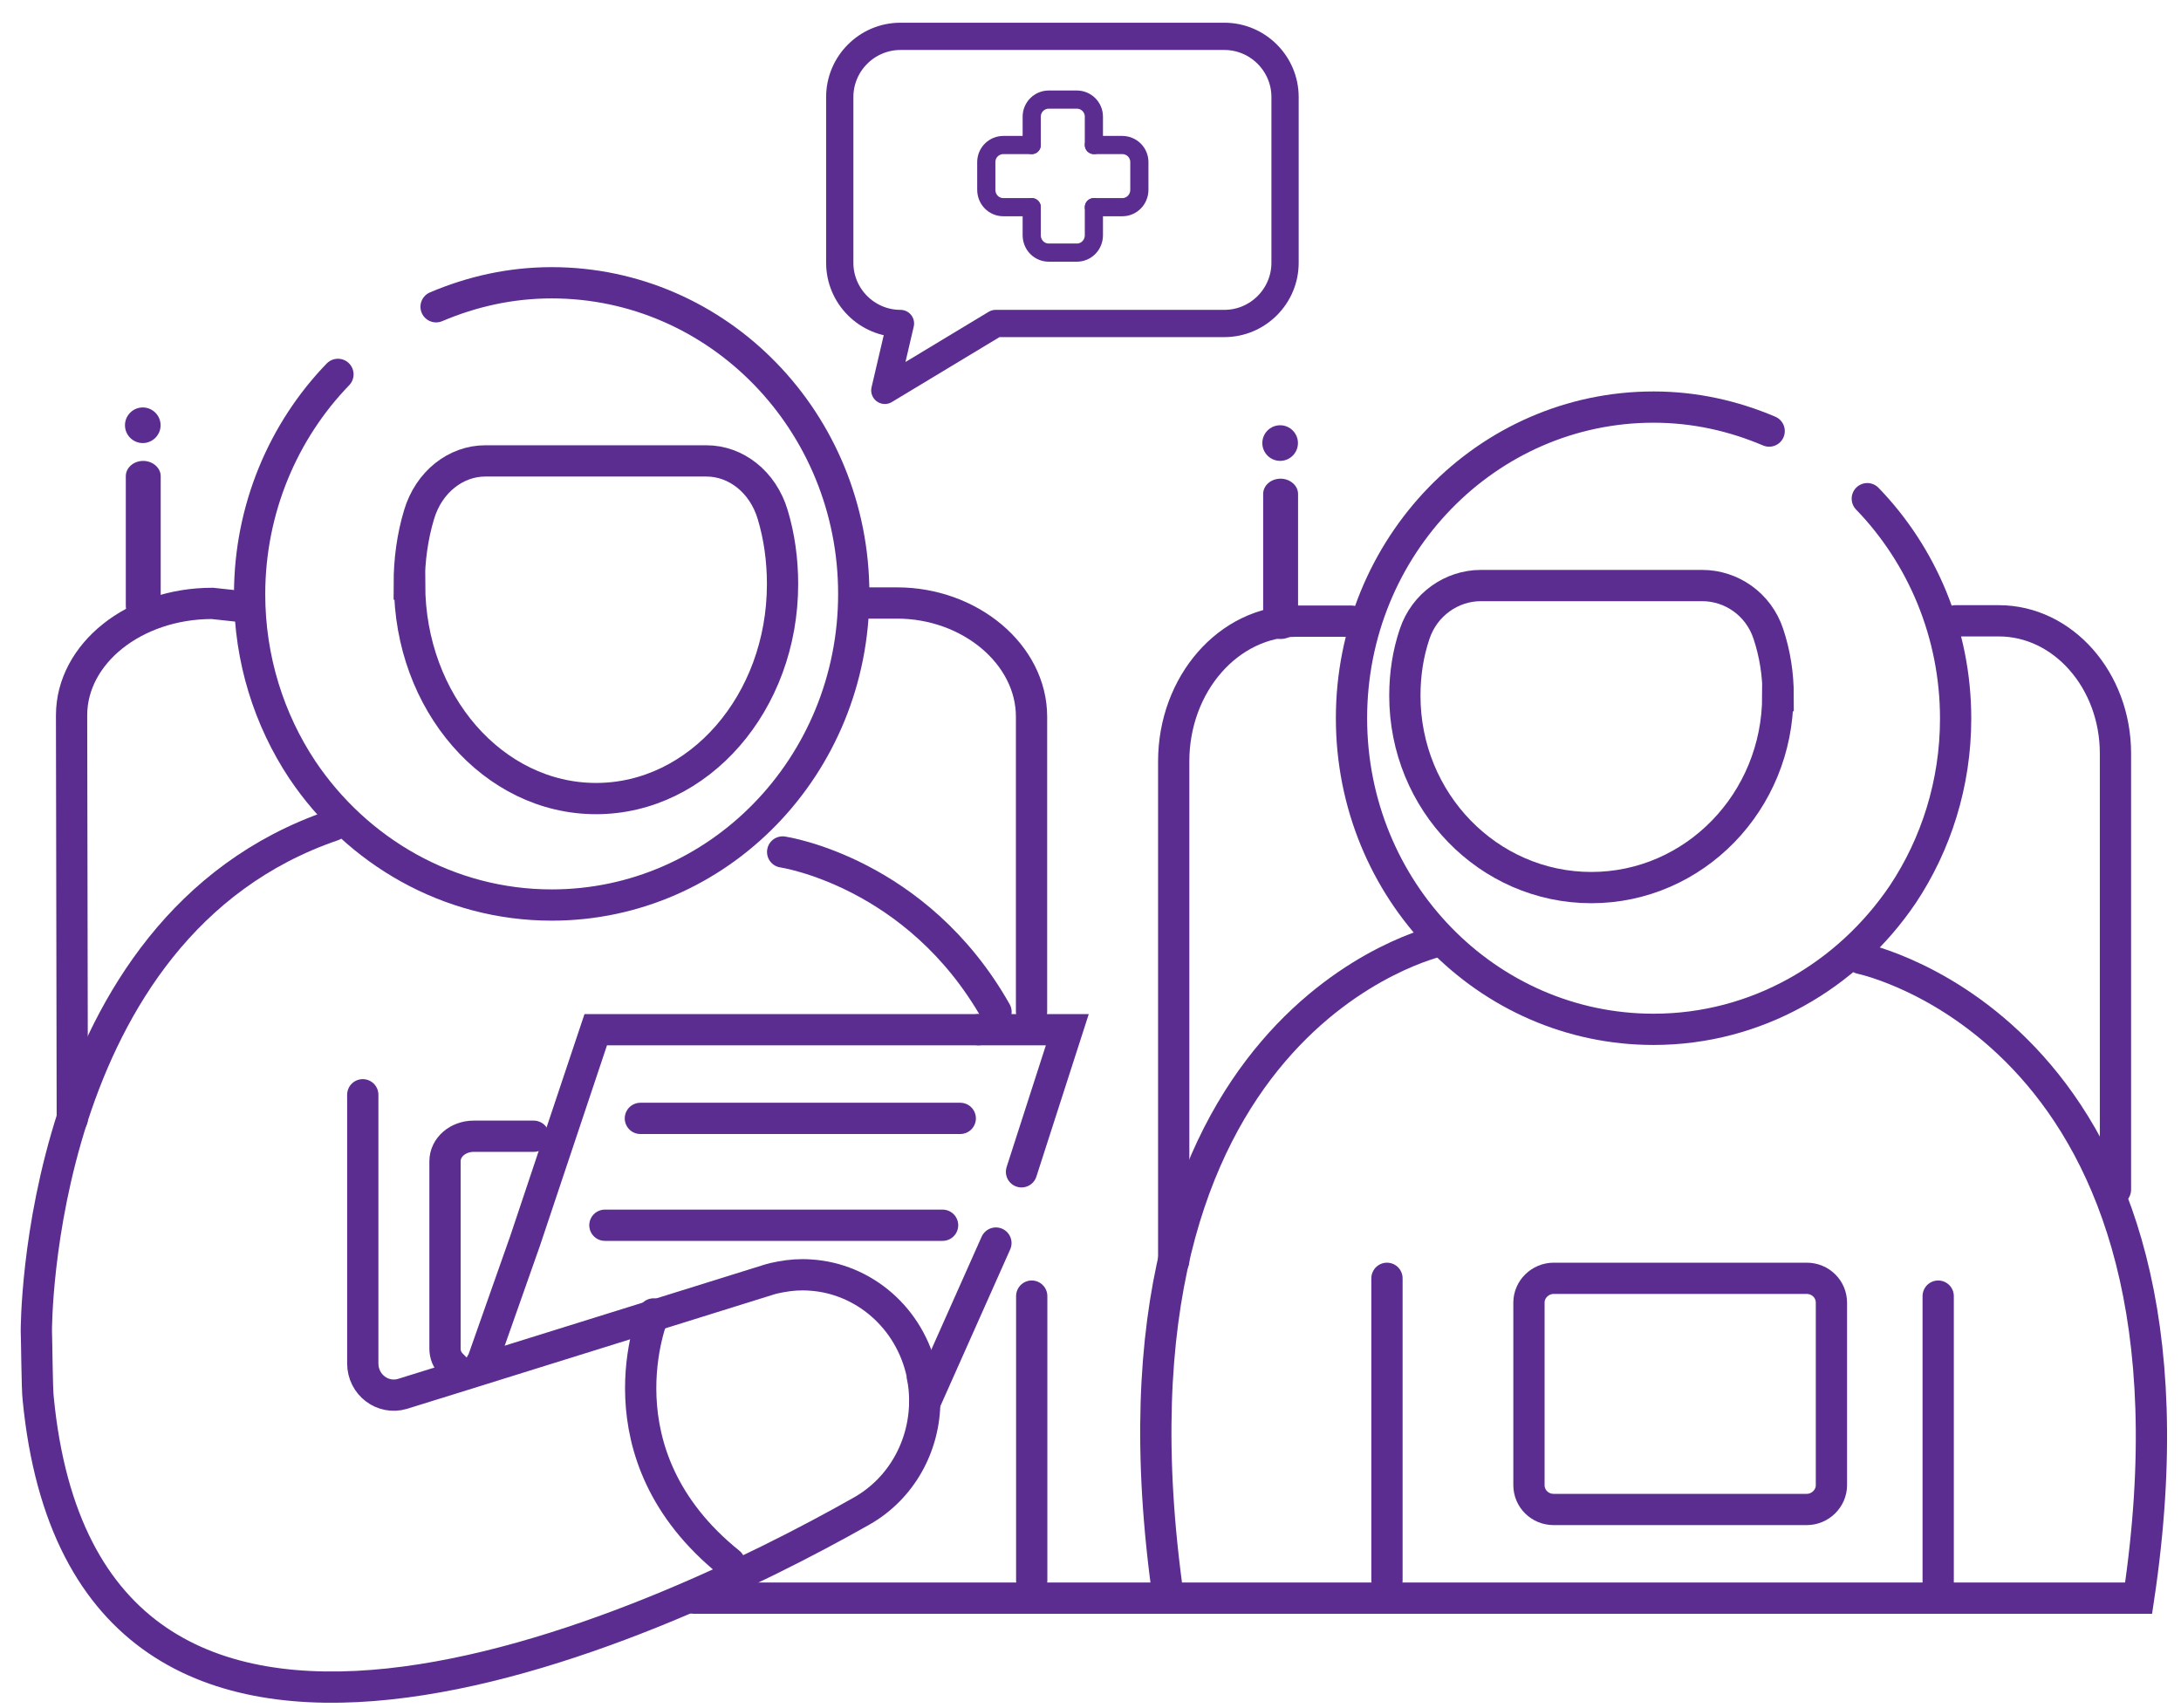 <svg width="60" height="47" viewBox="0 0 60 47" fill="none" xmlns="http://www.w3.org/2000/svg">
<path d="M51.37 13.72C52.87 15.27 53.8 17.42 53.8 19.77C53.8 21.56 53.26 23.23 52.35 24.6C50.83 26.85 48.32 28.32 45.49 28.32C40.9 28.32 37.18 24.49 37.18 19.76C37.18 15.03 40.9 11.2 45.49 11.2C46.62 11.2 47.68 11.44 48.67 11.86" stroke="#5C2D90" stroke-width="0.86" stroke-miterlimit="10" stroke-linecap="round"/>
<path d="M53.797 17.08H54.987C56.757 17.08 58.197 18.72 58.197 20.73V32.73" stroke="#5C2D90" stroke-width="0.86" stroke-miterlimit="10" stroke-linecap="round"/>
<path d="M32.289 34.69V20.95C32.289 18.82 33.799 17.09 35.669 17.09H37.179" stroke="#5C2D90" stroke-width="0.86" stroke-miterlimit="10" stroke-linecap="round"/>
<path d="M49.703 35.17H42.742C42.373 35.17 42.062 35.47 42.062 35.84V40.86C42.062 41.23 42.362 41.53 42.742 41.53H49.703C50.072 41.53 50.383 41.23 50.383 40.86V35.84C50.383 35.47 50.083 35.17 49.703 35.17Z" stroke="#5C2D90" stroke-width="0.86" stroke-miterlimit="10" stroke-linecap="round"/>
<path d="M48.908 19.14C48.908 22.06 46.608 24.42 43.778 24.42C40.948 24.42 38.648 22.06 38.648 19.14C38.648 18.54 38.738 17.97 38.918 17.44C39.188 16.63 39.938 16.11 40.738 16.11H46.828C47.628 16.11 48.378 16.62 48.648 17.44C48.828 17.98 48.918 18.55 48.918 19.14H48.908Z" stroke="#5C2D90" stroke-width="0.86" stroke-miterlimit="10" stroke-linecap="round"/>
<path d="M35.23 13.17C34.96 13.17 34.75 13.36 34.75 13.59V17.16C34.75 17.39 34.97 17.58 35.23 17.58C35.5 17.58 35.71 17.39 35.71 17.16V13.59C35.71 13.36 35.49 13.17 35.23 13.17Z" fill="#5C2D90"/>
<path d="M3.941 12.681C3.671 12.681 3.461 12.871 3.461 13.101V16.671C3.461 16.901 3.681 17.091 3.941 17.091C4.211 17.091 4.421 16.901 4.421 16.671V13.101C4.421 12.871 4.201 12.681 3.941 12.681Z" fill="#5C2D90"/>
<path d="M35.217 12.68C35.487 12.68 35.707 12.46 35.707 12.19C35.707 11.92 35.487 11.7 35.217 11.7C34.947 11.7 34.727 11.92 34.727 12.19C34.727 12.46 34.947 12.68 35.217 12.68Z" fill="#5C2D90"/>
<path d="M3.928 12.19C4.197 12.19 4.418 11.97 4.418 11.7C4.418 11.43 4.197 11.21 3.928 11.21C3.658 11.21 3.438 11.43 3.438 11.7C3.438 11.97 3.658 12.19 3.928 12.19Z" fill="#5C2D90"/>
<path d="M9.297 10.3C7.797 11.85 6.867 14 6.867 16.35C6.867 18.14 7.407 19.81 8.317 21.18C9.827 23.43 12.347 24.9 15.177 24.9C19.767 24.9 23.487 21.07 23.487 16.34C23.487 11.61 19.767 7.78 15.177 7.78C14.047 7.78 12.987 8.02 11.997 8.44" stroke="#5C2D90" stroke-width="0.86" stroke-miterlimit="10" stroke-linecap="round"/>
<path d="M6.859 16.711L5.839 16.601C3.699 16.601 1.969 17.981 1.969 19.681L1.989 30.781" stroke="#5C2D90" stroke-width="0.86" stroke-miterlimit="10" stroke-linecap="round"/>
<path d="M23.828 16.59H24.678C26.678 16.59 28.378 18 28.378 19.72V27.83" stroke="#5C2D90" stroke-width="0.86" stroke-miterlimit="10" stroke-linecap="round"/>
<path d="M12.502 37.621C12.502 37.621 12.442 37.561 12.412 37.531C12.302 37.411 12.242 37.271 12.242 37.101V31.951C12.242 31.561 12.602 31.261 13.032 31.261H14.682" stroke="#5C2D90" stroke-width="0.86" stroke-miterlimit="10" stroke-linecap="round"/>
<path d="M11.268 16.071C11.268 19.331 13.568 21.971 16.398 21.971C19.228 21.971 21.528 19.331 21.528 16.071C21.528 15.401 21.438 14.761 21.258 14.161C20.988 13.251 20.238 12.681 19.438 12.681H13.348C12.548 12.681 11.798 13.251 11.528 14.161C11.348 14.761 11.258 15.401 11.258 16.071H11.268Z" stroke="#5C2D90" stroke-width="0.86" stroke-miterlimit="10" stroke-linecap="round"/>
<path d="M9.98 30.12V37.51C9.98 38.1 10.53 38.51 11.07 38.35L11.97 38.07L12.07 38.04L20.02 35.56L21.11 35.22C21.23 35.18 21.36 35.15 21.48 35.13C21.75 35.08 22.01 35.06 22.29 35.08C23.75 35.17 25.04 36.25 25.37 37.81C25.37 37.81 25.37 37.84 25.37 37.85C25.42 38.08 25.44 38.31 25.44 38.54C25.44 39.78 24.8 40.95 23.71 41.57C17.91 44.86 2.36 52.01 1.05 38.47C1.02 38.25 1.01 36.84 1 36.61C1 36.61 0.96 25.51 9.16 22.71" stroke="#5C2D90" stroke-width="0.86" stroke-miterlimit="10" stroke-linecap="round"/>
<path d="M17.981 36.15C17.981 36.15 16.351 40.01 20.071 43" stroke="#5C2D90" stroke-width="0.86" stroke-miterlimit="10" stroke-linecap="round"/>
<path d="M26.909 28.33H16.389L14.449 34.13L13.219 37.62L13.239 37.51" stroke="#5C2D90" stroke-width="0.86" stroke-miterlimit="10" stroke-linecap="round"/>
<path d="M28.102 32.24L29.362 28.33H26.922" stroke="#5C2D90" stroke-width="0.86" stroke-miterlimit="10" stroke-linecap="round"/>
<path d="M26.417 30.77H17.617" stroke="#5C2D90" stroke-width="0.86" stroke-miterlimit="10" stroke-linecap="round"/>
<path d="M25.931 33.71H16.641" stroke="#5C2D90" stroke-width="0.86" stroke-miterlimit="10" stroke-linecap="round"/>
<path d="M21.531 23.44C21.531 23.44 25.221 23.98 27.401 27.84" stroke="#5C2D90" stroke-width="0.86" stroke-miterlimit="10" stroke-linecap="round"/>
<path d="M27.398 34.2L25.438 38.6" stroke="#5C2D90" stroke-width="0.86" stroke-miterlimit="10" stroke-linecap="round"/>
<path d="M51.194 26.37C51.194 26.37 61.164 28.42 58.834 43.97H19.094" stroke="#5C2D90" stroke-width="0.86" stroke-miterlimit="10" stroke-linecap="round"/>
<path d="M39.622 25.88C39.622 25.88 29.862 27.98 32.142 43.97" stroke="#5C2D90" stroke-width="0.86" stroke-miterlimit="10" stroke-linecap="round"/>
<path d="M53.32 35.66V43.97" stroke="#5C2D90" stroke-width="0.86" stroke-miterlimit="10" stroke-linecap="round"/>
<path d="M38.156 35.17V43.48" stroke="#5C2D90" stroke-width="0.86" stroke-miterlimit="10" stroke-linecap="round"/>
<path d="M28.383 35.66V43.48" stroke="#5C2D90" stroke-width="0.86" stroke-miterlimit="10" stroke-linecap="round"/>
<path d="M33.692 1H24.772C23.852 1 23.102 1.75 23.102 2.67V7.23C23.102 8.15 23.852 8.9 24.772 8.9L24.342 10.74L27.392 8.9H33.682C34.602 8.9 35.352 8.15 35.352 7.23V2.67C35.352 1.75 34.602 1 33.682 1H33.692Z" stroke="#5C2D90" stroke-width="0.75" stroke-linecap="round" stroke-linejoin="round"/>
<path d="M30.093 5.7V6.47C30.093 6.74 29.883 6.95 29.623 6.95H28.853C28.593 6.95 28.383 6.74 28.383 6.47V5.7" stroke="#5C2D90" stroke-width="0.5" stroke-miterlimit="10" stroke-linecap="round"/>
<path d="M28.383 3.99V3.21C28.383 2.95 28.593 2.74 28.853 2.74H29.623C29.883 2.74 30.093 2.95 30.093 3.21V3.99" stroke="#5C2D90" stroke-width="0.5" stroke-miterlimit="10" stroke-linecap="round"/>
<path d="M28.383 5.7H27.603C27.343 5.7 27.133 5.49 27.133 5.22V4.46C27.133 4.2 27.343 3.99 27.603 3.99H28.383" stroke="#5C2D90" stroke-width="0.5" stroke-miterlimit="10" stroke-linecap="round"/>
<path d="M30.094 3.99H30.874C31.134 3.99 31.344 4.2 31.344 4.46V5.22C31.344 5.49 31.134 5.7 30.874 5.7H30.094" stroke="#5C2D90" stroke-width="0.5" stroke-miterlimit="10" stroke-linecap="round"/>
</svg>

